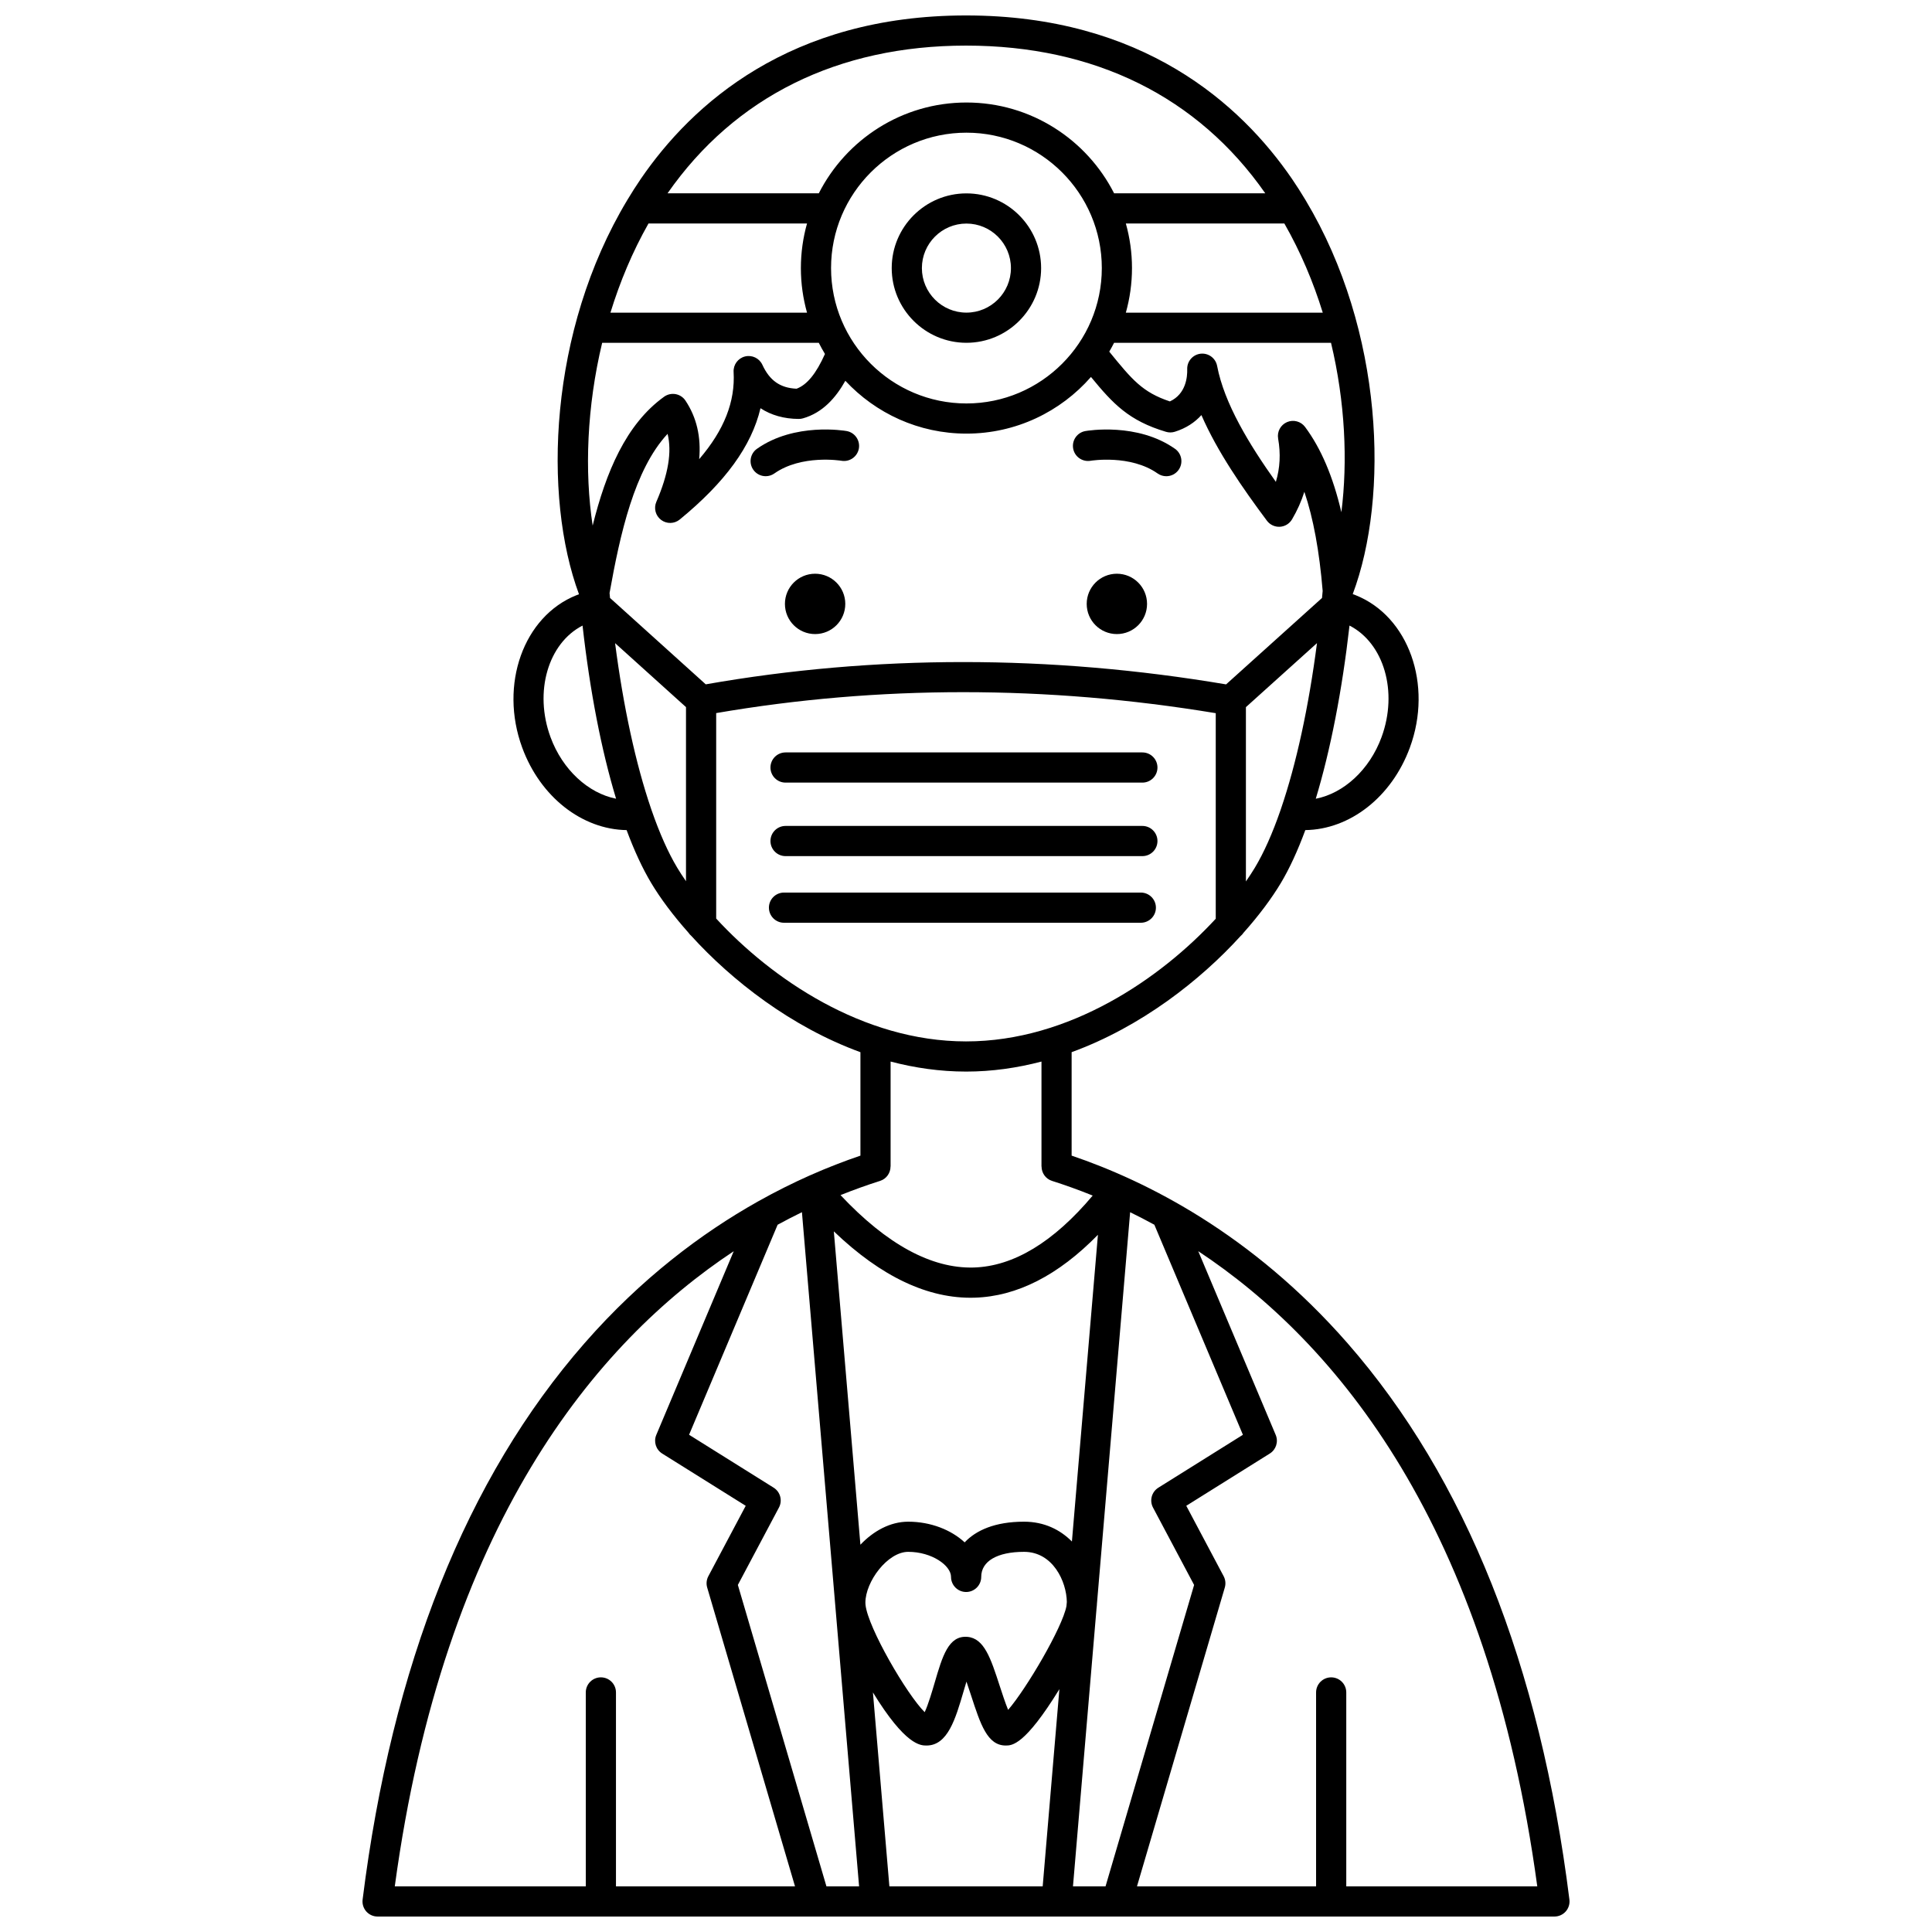 <?xml version="1.0" encoding="UTF-8"?>
<!-- Uploaded to: ICON Repo, www.iconrepo.com, Generator: ICON Repo Mixer Tools -->
<svg width="800px" height="800px" version="1.1" viewBox="144 144 512 512" xmlns="http://www.w3.org/2000/svg">
 <defs>
  <clipPath id="a">
   <path d="m240 148.09h320v503.81h-320z"/>
  </clipPath>
 </defs>
 <path d="m447.98 304.04c0 4.418-3.582 7.996-7.996 7.996-4.418 0-7.996-3.578-7.996-7.996 0-4.418 3.578-7.996 7.996-7.996 4.414 0 7.996 3.578 7.996 7.996"/>
 <path d="m433.01 266.11c0.105-0.02 10.547-1.727 17.77 3.363 0.699 0.492 1.504 0.73 2.301 0.73 1.258 0 2.492-0.59 3.273-1.695 1.273-1.805 0.84-4.301-0.965-5.57-9.977-7.031-23.195-4.801-23.754-4.703-2.172 0.383-3.617 2.449-3.238 4.621 0.375 2.168 2.441 3.617 4.613 3.254z"/>
 <path d="m368.01 304.04c0 4.418-3.582 7.996-8 7.996-4.414 0-7.996-3.578-7.996-7.996 0-4.418 3.582-7.996 7.996-7.996 4.418 0 8 3.578 8 7.996"/>
 <path d="m368.36 258.23c-0.559-0.098-13.777-2.324-23.754 4.703-1.805 1.273-2.238 3.766-0.965 5.57 0.777 1.105 2.016 1.695 3.273 1.695 0.797 0 1.598-0.234 2.301-0.73 7.203-5.07 17.602-3.391 17.77-3.363 2.172 0.379 4.238-1.074 4.625-3.246 0.375-2.172-1.078-4.246-3.25-4.629z"/>
 <g clip-path="url(#a)">
  <path d="m559.91 647.41c-7.766-62.113-27.551-111.72-58.805-147.45-25.34-28.965-53.258-42.973-73.113-49.707v-27.414c18.422-6.727 34.09-19.031 44.773-30.773 0.293-0.25 0.555-0.531 0.766-0.855 4.117-4.621 7.465-9.129 9.875-13.148 2.309-3.848 4.492-8.594 6.516-14.078 11.789-0.156 22.883-8.734 27.707-21.863 6.133-16.676-0.328-34.801-14.402-40.402-0.242-0.098-0.492-0.184-0.742-0.273 9.684-25.766 8.266-69.746-12.441-104.31-0.039-0.062-0.07-0.125-0.109-0.184-1.133-1.883-2.309-3.742-3.555-5.562-13.543-19.75-39.516-43.297-86.375-43.297-46.719 0-72.664 23.562-86.199 43.332-1.25 1.824-2.422 3.684-3.555 5.566-0.008 0.012-0.012 0.023-0.02 0.035-20.824 34.633-22.379 78.594-12.793 104.46-0.219 0.078-0.438 0.156-0.648 0.238-14.07 5.602-20.531 23.727-14.402 40.402 4.82 13.113 15.891 21.684 27.668 21.859 2.023 5.445 4.219 10.184 6.555 14.082 2.402 4.004 5.734 8.496 9.836 13.102 0.207 0.32 0.465 0.598 0.754 0.848 10.684 11.754 26.371 24.09 44.82 30.824v27.414c-4.188 1.418-8.727 3.16-13.531 5.297-0.004 0.004-0.008 0.004-0.012 0.004-0.008 0.004-0.012 0.008-0.016 0.008-4.301 1.918-8.812 4.156-13.457 6.758-0.109 0.059-0.223 0.113-0.328 0.184-14.672 8.266-30.68 20.207-45.77 37.453-31.262 35.727-51.047 85.336-58.812 147.45-0.141 1.137 0.211 2.281 0.969 3.144 0.762 0.859 1.852 1.348 3 1.348h311.88c1.148 0 2.238-0.492 2.996-1.352s1.113-2.004 0.969-3.141zm-110.35-103.89 10.891 20.512-23.473 79.871h-8.629l6.254-73.777c0.059-0.41 0.09-0.805 0.102-1.176l8.793-103.7c2.109 1.027 4.25 2.133 6.418 3.316l23.469 55.668-22.41 14.02c-1.781 1.113-2.398 3.41-1.414 5.266zm-86.547 100.38-23.473-79.875 10.891-20.512c0.984-1.852 0.367-4.152-1.41-5.266l-22.41-14.02 23.465-55.656c2.176-1.188 4.328-2.297 6.445-3.328l15.145 178.66zm65.055-91.383c-3.098-3.117-7.309-5.254-12.695-5.254-7.711 0-12.738 2.301-15.727 5.481-3.582-3.32-9.008-5.481-14.965-5.481-4.773 0-9.234 2.484-12.664 6.102l-7.043-83.043c12.551 12.035 25.07 17.945 37.293 17.578 11.234-0.328 22.195-5.926 32.695-16.664zm-1.449 17.121c-1.062 5.668-10.625 21.922-15.457 27.496-0.77-1.871-1.629-4.512-2.223-6.34-2.383-7.332-4.106-12.629-8.574-13.008-5.004-0.406-6.609 5.113-8.66 12.117-0.641 2.188-1.711 5.84-2.652 7.84-4.684-4.609-15.039-22.371-15.684-28.457v-0.008c-0.02-0.195-0.031-0.375-0.031-0.547 0-5.566 5.867-13.477 11.348-13.477 6.285 0 11.348 3.633 11.348 6.641 0 2.207 1.789 4 4 4 2.207 0 4-1.789 4-4 0-4.16 4.242-6.641 11.348-6.641 7.652 0 11.254 7.852 11.34 13.281zm-51.285 22.871c8.625 14.066 12.637 14.074 14.188 14.074 5.629 0 7.684-7.008 9.855-14.43 0.223-0.758 0.477-1.633 0.746-2.508 0.445 1.27 0.871 2.582 1.207 3.621 2.516 7.731 4.332 13.316 9.199 13.316 1.648 0 5.035-0.008 14.219-14.938l-4.426 52.254h-40.629zm-44.301-267.15-25.371-22.891c-0.039-0.438-0.082-0.875-0.121-1.316 2.805-15.668 6.566-32.688 15.375-42.18 1.18 4.754 0.191 10.703-2.981 18.027-0.734 1.695-0.211 3.668 1.262 4.781 1.473 1.113 3.519 1.07 4.941-0.102 12.039-9.875 19.023-19.441 21.398-29.496 2.844 1.855 6.242 2.82 10.125 2.84 0.387 0.008 0.746-0.051 1.109-0.148 5.277-1.488 8.766-5.531 11.254-9.961 8.016 8.605 19.434 14 32.09 14 13.148 0 24.957-5.82 33.004-15.016 5.856 7.137 10.035 11.598 19.883 14.539 0.762 0.23 1.578 0.223 2.336-0.016 3.016-0.941 5.324-2.508 7.047-4.418 4.227 9.715 10.934 19.387 17.363 27.996 0.801 1.07 2.09 1.672 3.422 1.602 1.336-0.074 2.547-0.809 3.227-1.961 1.402-2.379 2.488-4.816 3.269-7.309 2.379 7.016 3.981 15.734 4.852 26.277-0.055 0.621-0.113 1.242-0.172 1.859l-25.422 22.902c-46.699-7.883-93.07-7.887-137.89-0.012zm-15.176-122.13h42.012c-1.055 3.762-1.629 7.723-1.629 11.812 0 4.094 0.574 8.055 1.629 11.816h-52.098c2.512-8.168 5.848-16.164 10.086-23.629zm168.51 0c4.312 7.547 7.676 15.531 10.18 23.633l-52.188-0.004c1.055-3.762 1.629-7.723 1.629-11.816s-0.574-8.051-1.629-11.812zm-1.652 56.996c0.703 4.004 0.508 7.797-0.598 11.469-7.078-9.93-13.688-20.805-15.57-30.727-0.391-2.051-2.289-3.453-4.363-3.231-2.074 0.227-3.625 2.012-3.562 4.098 0.059 1.984-0.301 6.57-4.594 8.547-7.273-2.422-10.008-5.746-16.066-13.191 0.449-0.766 0.875-1.543 1.277-2.336h57.492c3.75 15.66 4.449 31.375 2.746 44.891-2.207-9.441-5.394-16.914-9.617-22.594-1.105-1.488-3.086-2.019-4.789-1.289-1.699 0.734-2.676 2.539-2.356 4.363zm-46.723-45.184c0 19.781-16.094 35.879-35.875 35.879s-35.879-16.094-35.879-35.879c0-19.781 16.094-35.879 35.879-35.879 19.781 0.004 35.875 16.098 35.875 35.879zm-75.004 19.812c0.512 1.004 1.051 1.996 1.633 2.953-2.332 5.215-4.754 8.18-7.523 9.207-4.328-0.188-7.137-2.16-9.059-6.336-0.805-1.746-2.734-2.672-4.598-2.211-1.867 0.465-3.137 2.188-3.027 4.109 0.449 7.848-2.484 15.371-9.121 23.105 0.527-5.93-0.684-11.062-3.633-15.508-0.602-0.906-1.547-1.527-2.613-1.723-1.07-0.191-2.172 0.055-3.055 0.691-10.133 7.301-15.414 20.031-18.93 34.148-2.191-14.359-1.539-31.523 2.519-48.441zm113.19 142.74v-46.191l18.836-16.969c-2.195 16.934-5.496 32.055-9.52 43.836-0.082 0.191-0.152 0.395-0.203 0.602-2.074 5.973-4.336 11.07-6.738 15.074-0.707 1.172-1.504 2.394-2.375 3.648zm35.945-38.238c-3.195 8.688-10.066 14.898-17.43 16.32 3.887-12.859 6.984-28.633 8.938-45.891 9.102 4.652 12.926 17.516 8.492 29.57zm-110.11-183.27c34.031 0 61.43 13.535 79.297 39.145h-40.062c-7.25-14.262-22.062-24.062-39.129-24.062-17.066 0-31.875 9.801-39.129 24.062h-40.086c17.871-25.605 45.199-39.145 79.109-39.145zm-110.12 183.27c-4.43-12.055-0.609-24.914 8.488-29.57 1.957 17.438 5.012 33.098 8.887 45.883-7.34-1.441-14.188-7.648-17.375-16.312zm26.832 19.5c-0.051-0.203-0.117-0.395-0.199-0.582-4.027-11.781-7.328-26.902-9.523-43.832l18.793 16.953v46.137c-0.855-1.234-1.637-2.438-2.332-3.594-2.398-4-4.66-9.098-6.738-15.082zm17.07 28.574v-54.453c43.043-7.398 87.539-7.394 132.39 0.023v54.473c-14.574 15.812-38.77 32.512-66.172 32.512-27.43 0-51.645-16.73-66.215-32.555zm66.215 40.551c6.883 0 13.57-0.973 19.992-2.656v27.812h0.02c0 1.695 1.066 3.269 2.769 3.812 3.402 1.082 7.016 2.367 10.785 3.891-10.379 12.336-20.973 18.758-31.539 19.066-11.191 0.312-23.039-6.144-35.293-19.188 3.664-1.469 7.176-2.715 10.484-3.766 1.703-0.539 2.769-2.117 2.769-3.812l0.02-0.004v-27.812c6.418 1.684 13.105 2.656 19.992 2.656zm-61.566 47.609-20.52 48.676c-0.762 1.809-0.102 3.902 1.562 4.941l22.137 13.848-9.906 18.66c-0.488 0.922-0.602 2-0.305 3.004l23.27 79.18h-47.445v-51.383c0-2.207-1.789-4-4-4-2.207 0-4 1.789-4 4l0.004 51.383h-50.621c13.027-95.883 53.238-144.09 89.824-168.31zm162.33 168.31v-51.383c0-2.207-1.789-4-4-4-2.207 0-4 1.789-4 4v51.383h-47.461l23.27-79.184c0.293-1.004 0.184-2.082-0.305-3.004l-9.906-18.66 22.137-13.848c1.664-1.043 2.324-3.137 1.562-4.941l-20.527-48.691c36.59 24.219 76.82 72.422 89.848 168.33z"/>
 </g>
 <path d="m352.18 351.4h94.559c2.207 0 4-1.789 4-4 0-2.207-1.789-4-4-4h-94.559c-2.207 0-4 1.789-4 4 0.004 2.211 1.793 4 4 4z"/>
 <path d="m352.18 370.88h94.559c2.207 0 4-1.789 4-4 0-2.207-1.789-4-4-4h-94.559c-2.207 0-4 1.789-4 4 0.004 2.211 1.793 4 4 4z"/>
 <path d="m450.33 384.54c0-2.207-1.789-4-4-4h-94.559c-2.207 0-4 1.789-4 4 0 2.207 1.789 4 4 4h94.559c2.211-0.004 4-1.793 4-4z"/>
 <path d="m400.11 195.25c-10.914 0-19.797 8.879-19.797 19.797 0 10.914 8.879 19.797 19.797 19.797 10.914 0 19.797-8.879 19.797-19.797-0.004-10.914-8.883-19.797-19.797-19.797zm0 31.598c-6.508 0-11.801-5.293-11.801-11.801s5.293-11.801 11.801-11.801c6.504 0 11.797 5.293 11.797 11.801s-5.293 11.801-11.797 11.801z"/>
</svg>